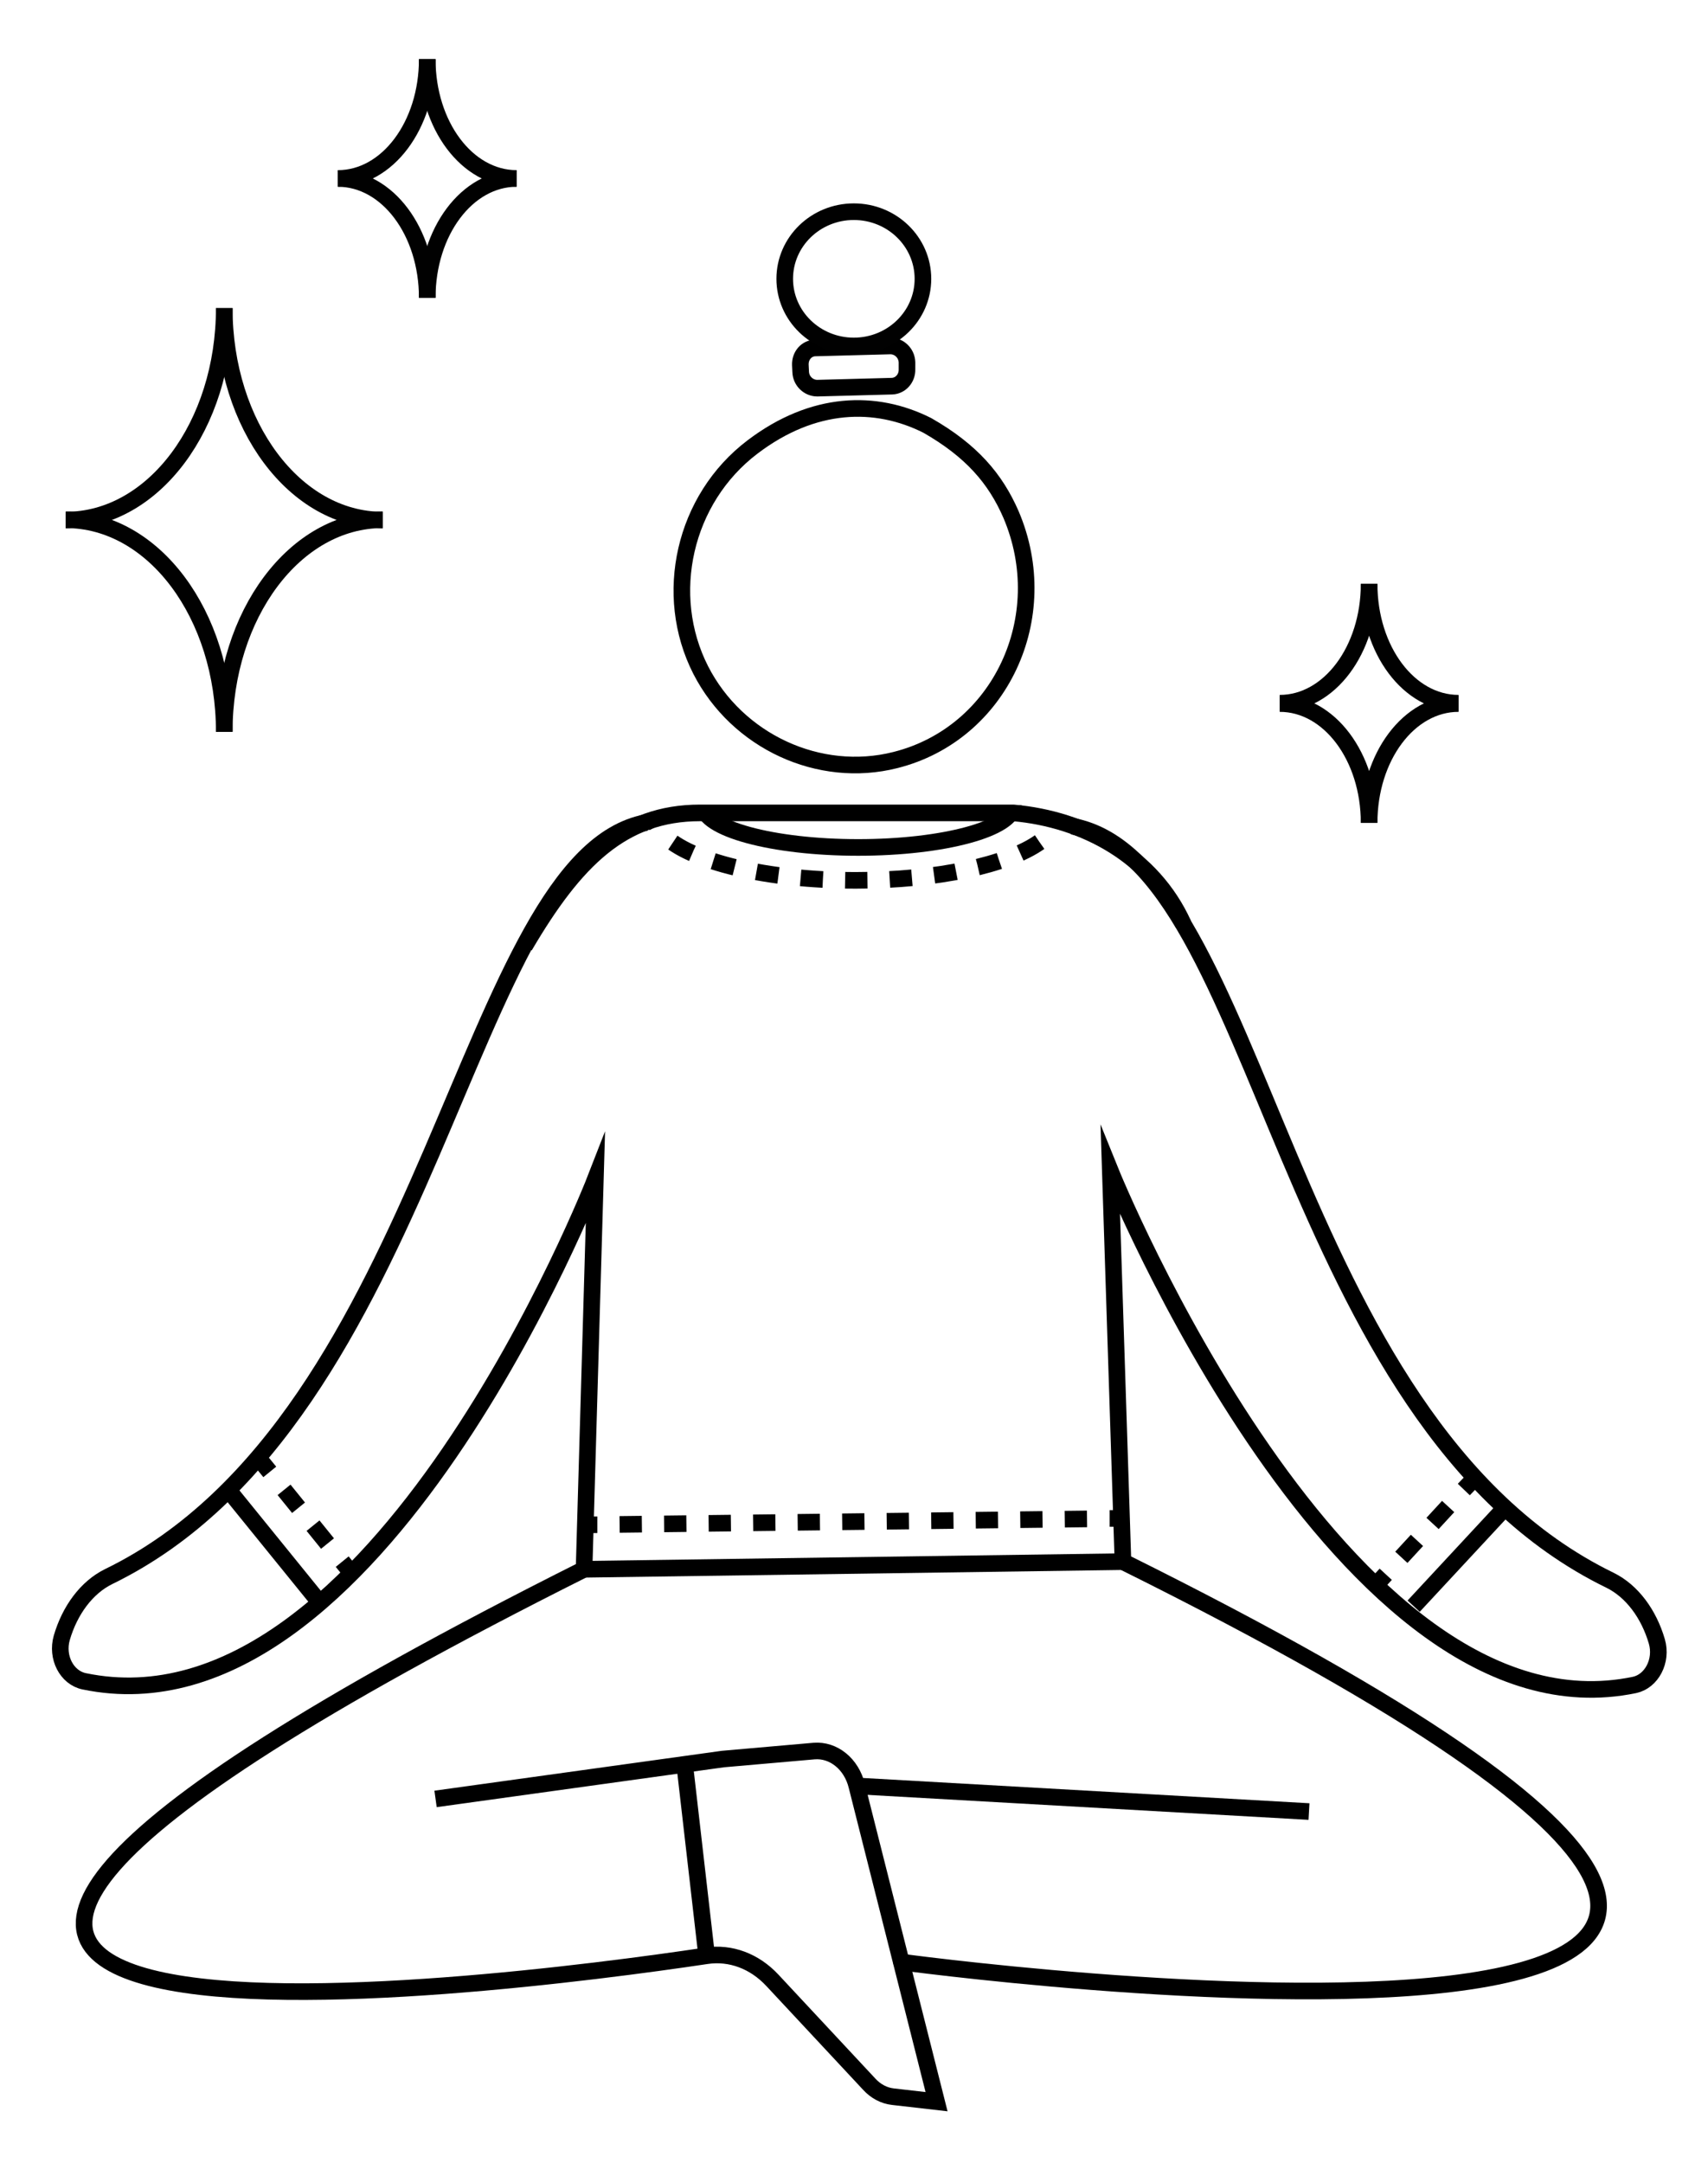 <?xml version="1.0" encoding="utf-8"?>
<svg xmlns="http://www.w3.org/2000/svg" xmlns:xlink="http://www.w3.org/1999/xlink" version="1.1" id="Layer_1" x="0px" y="0px" viewBox="0 0 51.41 65.08" style="enable-background:new 0 0 51.41 65.08;">
<style type="text/css">
	.st0{fill:none;stroke:#000000;stroke-width:0.5;stroke-miterlimit:10;}
	.st1{fill:none;stroke:#000000;stroke-width:0.5;stroke-miterlimit:10;stroke-dasharray:0.67,0.67;}
	.st2{fill:none;stroke:#010101;stroke-width:0.5;stroke-miterlimit:10;}
	.st3{fill:none;stroke:#000000;stroke-width:0.5;stroke-miterlimit:10;stroke-dasharray:0.693,0.693;}
	.st4{fill:none;stroke:#000000;stroke-width:0.5;stroke-miterlimit:10;stroke-dasharray:0.671,0.671;}
</style>
<g>
	<g>
		<line class="st0" x1="17.63" y1="45.88" x2="17.98" y2="45.88"/>
		<line class="st1" x1="18.65" y1="45.87" x2="33.07" y2="45.7"/>
		<line class="st0" x1="33.4" y1="45.69" x2="33.75" y2="45.69"/>
	</g>
</g>
<path class="st0" d="M27.91,12.8c-1.55-0.78-3.43-0.74-5.26,0.65c-2.07,1.57-2.71,4.45-1.56,6.71c1.1,2.15,3.57,3.29,5.86,2.71&#xA;	c3.15-0.79,4.8-4.3,3.48-7.39C29.96,14.4,29.24,13.56,27.91,12.8z"/>
<path class="st0" d="M15.79,28.47c1.52-2.59,2.95-4.01,5.28-4.01h9.43c2.15,0.19,4.19,1.3,5.12,3.35"/>
<path class="st0" d="M32.28,24.86c5.74,1.09,6.26,17.86,16.18,22.69c0.67,0.33,1.17,1.02,1.41,1.84v0c0.17,0.59-0.16,1.2-0.67,1.31&#xA;	c-8.79,1.83-15.78-15.47-15.78-15.47l0.38,11.76c36.12,17.93-7.61,11.93-6.65,12.05"/>
<line class="st0" x1="39.4" y1="54.51" x2="25.8" y2="53.74"/>
<path class="st0" d="M13.11,54.13l8.65-1.2l2.74-0.24c0.59-0.05,1.13,0.39,1.29,1.05l2.4,9.5l-1.31-0.15&#xA;	c-0.27-0.03-0.52-0.16-0.72-0.38l-2.91-3.12c-0.54-0.58-1.26-0.85-1.99-0.74c-6.41,0.96-36.47,4.81-3.68-11.63l0,0l0.34-11.74&#xA;	c0,0-6.59,16.94-15.39,15.11c-0.52-0.11-0.84-0.72-0.67-1.31l0,0c0.24-0.82,0.74-1.51,1.41-1.84c9.81-4.77,10.71-21.66,16.18-22.69"/>
<path class="st2" d="M6.75,9.27c0,3.53-2.13,6.38-4.77,6.38"/>
<path class="st2" d="M6.75,9.27c0,3.53,2.13,6.38,4.77,6.38"/>
<path class="st2" d="M6.75,22.02c0-3.53,2.13-6.38,4.77-6.38"/>
<path class="st2" d="M6.75,22.02c0-3.53-2.13-6.38-4.77-6.38"/>
<path class="st2" d="M12.86,1.78c0,1.99-1.2,3.59-2.69,3.59"/>
<path class="st2" d="M12.86,1.78c0,1.99,1.2,3.59,2.69,3.59"/>
<path class="st2" d="M12.86,8.96c0-1.99,1.2-3.59,2.69-3.59"/>
<path class="st2" d="M12.86,8.96c0-1.99-1.2-3.59-2.69-3.59"/>
<path class="st2" d="M41.21,17.57c0,1.99-1.2,3.59-2.69,3.59"/>
<path class="st2" d="M41.21,17.57c0,1.99,1.2,3.59,2.69,3.59"/>
<path class="st2" d="M41.21,24.76c0-1.99,1.2-3.59,2.69-3.59"/>
<path class="st2" d="M41.21,24.76c0-1.99-1.2-3.59-2.69-3.59"/>
<path class="st0" d="M24.09,10.98l0.01,0.21c0.01,0.28,0.24,0.49,0.5,0.49l2.25-0.06c0.26-0.01,0.46-0.24,0.45-0.51L27.3,10.9&#xA;	c-0.01-0.28-0.24-0.49-0.5-0.49l-2.25,0.06C24.28,10.47,24.08,10.7,24.09,10.98z"/>
<line class="st0" x1="6.88" y1="44.84" x2="9.63" y2="48.23"/>
<line class="st0" x1="42.55" y1="48.33" x2="45.3" y2="45.37"/>
<line class="st0" x1="17.59" y1="47.22" x2="33.8" y2="46.99"/>
<line class="st0" x1="21.27" y1="58.85" x2="20.61" y2="53.11"/>
<path class="st0" d="M30.5,24.23c0,0.7-2.09,1.27-4.67,1.27s-4.67-0.57-4.67-1.27"/>
<ellipse class="st2" cx="25.7" cy="8.39" rx="2.08" ry="2.02"/>
<g>
	<g>
		<line class="st0" x1="7.9" y1="44.02" x2="8.12" y2="44.29"/>
		<line class="st3" x1="8.55" y1="44.83" x2="10.08" y2="46.72"/>
		<line class="st0" x1="10.3" y1="46.99" x2="10.52" y2="47.26"/>
	</g>
</g>
<g>
	<g>
		<line class="st0" x1="41.47" y1="47.63" x2="41.71" y2="47.37"/>
		<line class="st3" x1="42.18" y1="46.86" x2="43.82" y2="45.08"/>
		<line class="st0" x1="44.06" y1="44.82" x2="44.3" y2="44.57"/>
	</g>
</g>
<g>
	<g>
		<path class="st0" d="M31.84,24.52c0,0.11-0.03,0.22-0.09,0.33"/>
		<path class="st4" d="M31.29,25.34c-0.96,0.68-3.07,1.15-5.53,1.15c-2.7,0-4.99-0.57-5.78-1.36"/>
		<path class="st0" d="M19.77,24.86c-0.06-0.11-0.09-0.22-0.09-0.33"/>
	</g>
</g>
<path class="st0" d="M36.51,54.35"/>
<path class="st0" d="M38.4,53.59"/>
</svg>